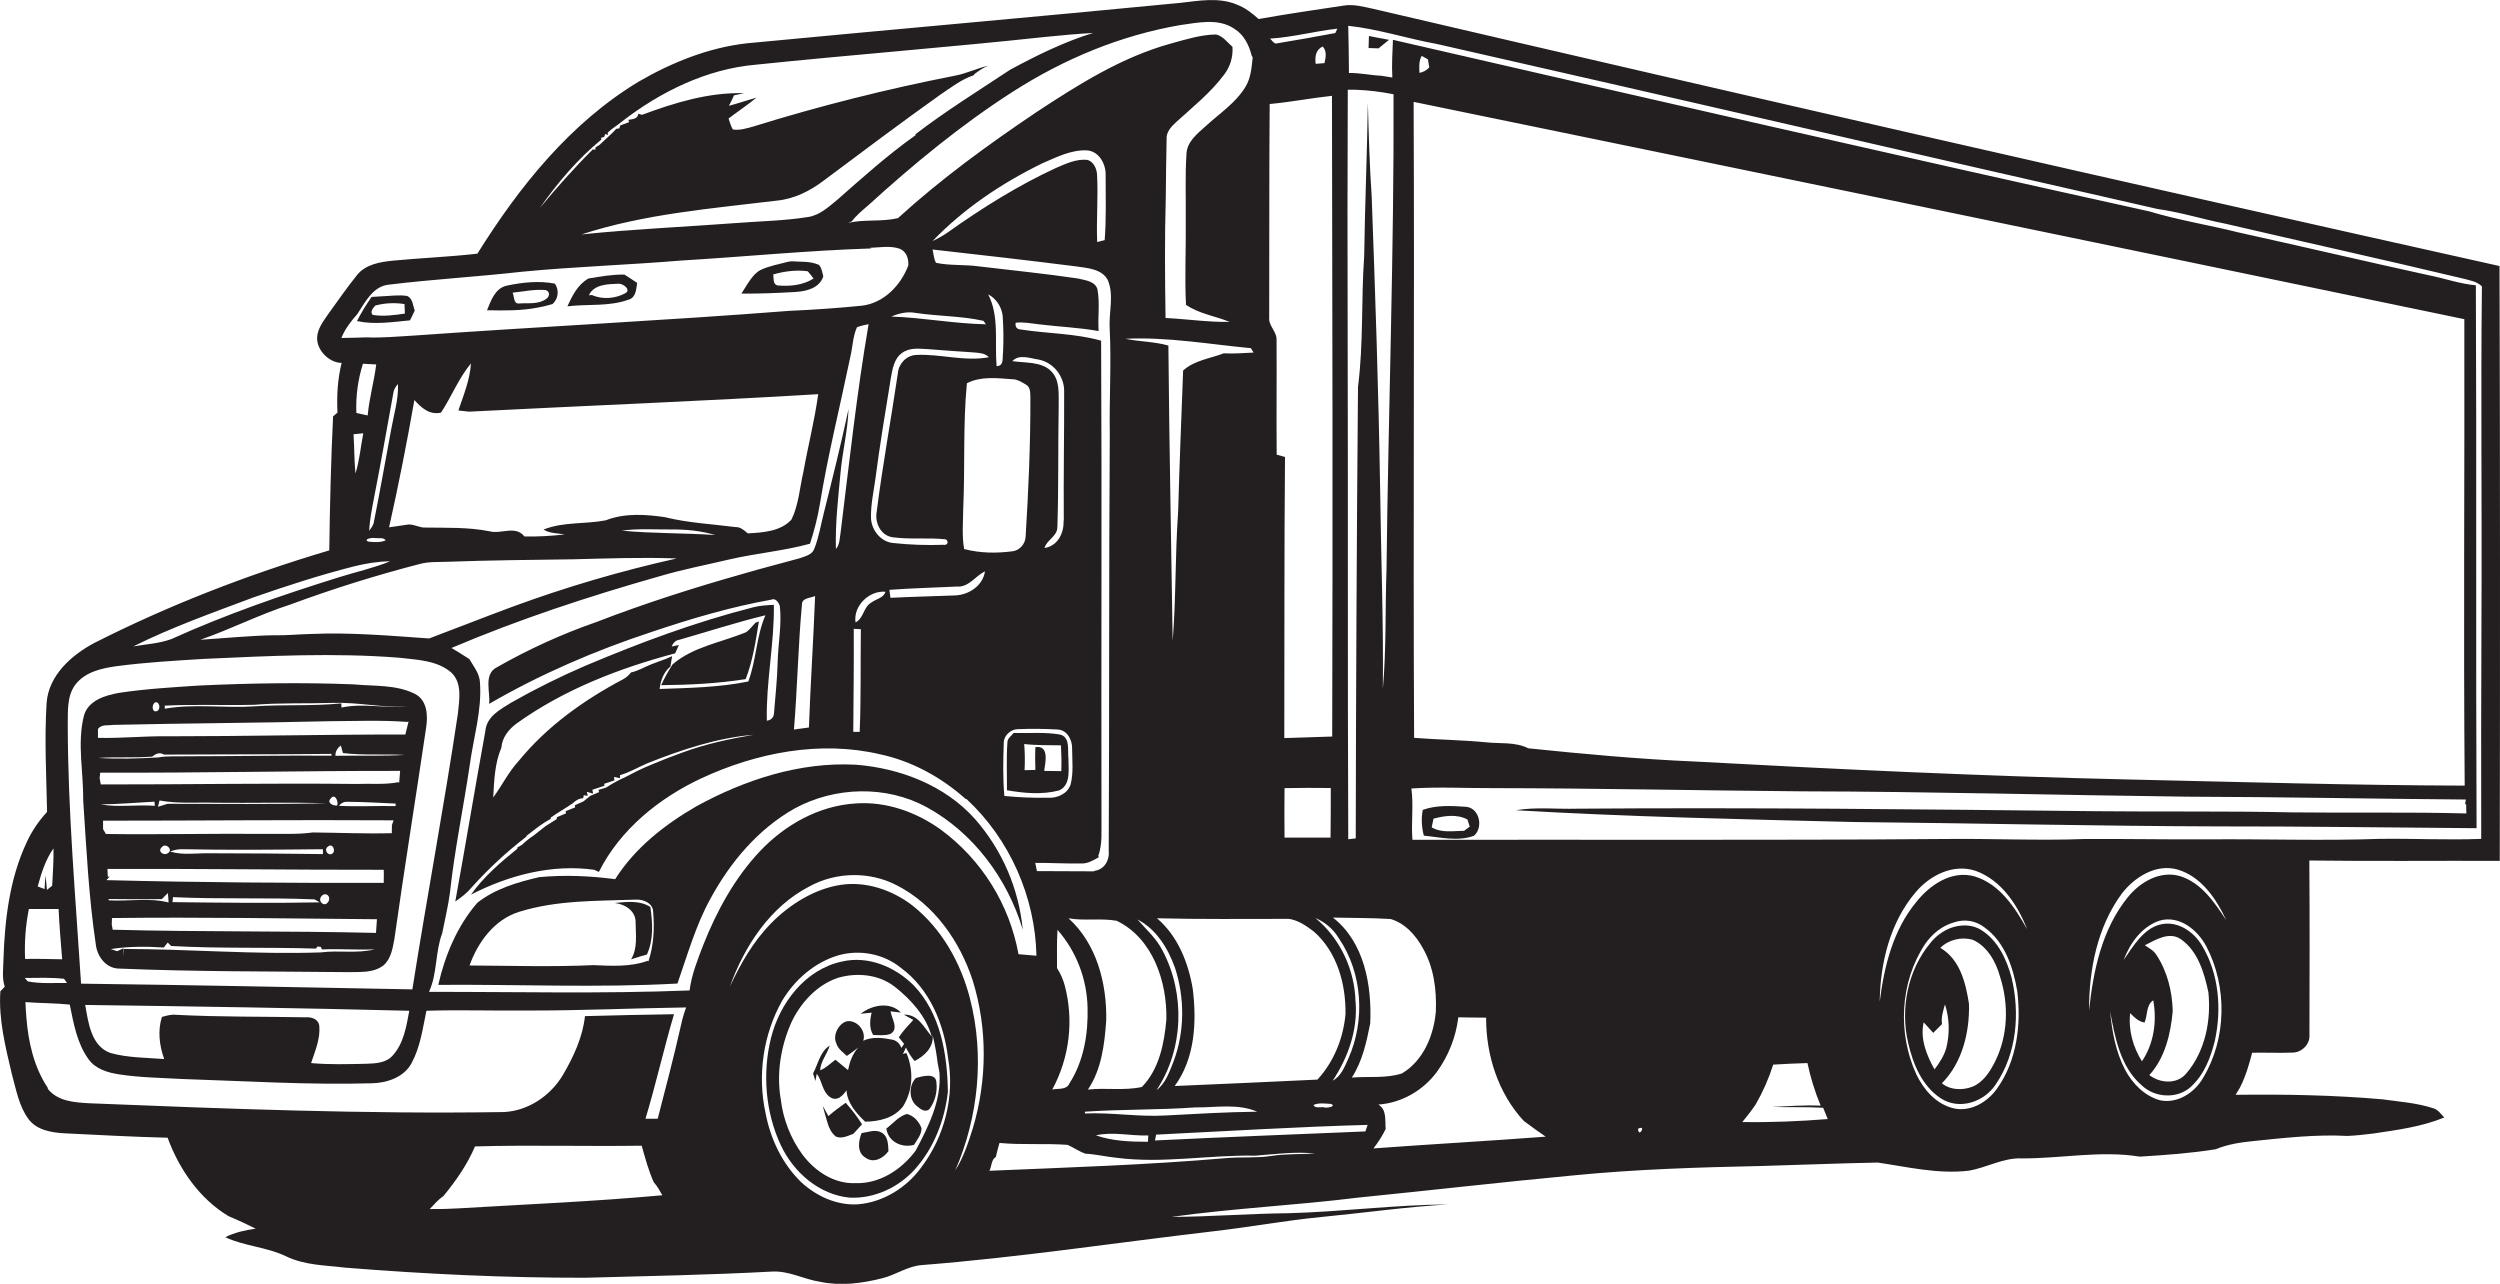 <?xml version="1.0" encoding="utf-8"?>
<!-- Generator: Adobe Illustrator 19.2.0, SVG Export Plug-In . SVG Version: 6.00 Build 0)  -->
<svg version="1.1" id="Layer_1" xmlns="http://www.w3.org/2000/svg" xmlns:xlink="http://www.w3.org/1999/xlink" x="0px" y="0px"
	 viewBox="0 0 2103.1 1080" style="enable-background:new 0 0 2103.1 1080;" xml:space="preserve">
<style type="text/css">
	.st0{fill:#231F20;}
</style>
<title>biseeise_Commercial_truck_flat_black_logo_White_background_665bc0b0-a720-4f6f-b648-2ab5ac4c91b2</title>
<path class="st0" d="M692.6,232.5c-0.9-3.3-1.3-7-3.6-9.6c-7.2-3.4-15.4-2.5-23.1-3.1l-2.9,0.4c-7.6,2-15.5,3.4-22.7,6.7
	s-11.8,12.9-16.6,20.1c15.2,0.1,30.5-0.5,45.7-1.4C678.6,245,689.3,242.4,692.6,232.5z M653.9,240.1c-4.1-1.3-2.7-6.1-3.5-9.2
	c9.4-2.7,19.3-4,29.1-2.7c1.7,1.9,3.3,4,4.9,6.1C675.3,240.1,664.3,241,653.9,240.1L653.9,240.1z"/>
<path class="st0" d="M708.2,808.9c-30.8,6.6-52.3,34.9-59.6,64.3s-4.8,62.4,8.3,90.3c10.7,22.7,32.2,41.6,57.9,44
	c20.7,1,41.2-8.6,54.9-23.9c16-17.9,25.1-41.5,27.7-65.2c-0.5-31.5-6.1-65.9-28.8-89.5C753.1,813.4,730.3,803.7,708.2,808.9z
	 M768.3,858c-4.3,4.7-8.7,9.3-12.2,14.6l4.5,5.6l-2.4,3.4c-1.1-3.8-4.2-6.5-8.1-7.1c-7.9-1.5-16.4-2.5-23.9,1
	c2.4-7.5-3.8-15.8-11.4-16.5s-15.1,11-11.2,18.8c1.3,4.6,5.5,7.3,8.8,10.5c3.3-2.2,6.5-4.6,9.6-7.1c-4.8,5.3-7.2,12.1-8.6,19
	l-10.6-8.7c-4.2,3-8,7.1-12.9,8.9c0.4-7.5,6-13.7,8.1-20.8c-8.2,5.1-9.7,15.4-14,23.4l1.9,6.4l1.2-6.1c4.5,5.5,4.4,14.5,10.7,19.3
	s11.5-1.2,14.3-5.4c0.7,10.9,8.2,19.2,15.7,26.4c11.7-0.1,24.5-3.1,31.9-12.9c8.4-13.5,9-30.4,2.8-44.9l-2.9,0.9l2.5-5.5
	c2,4.1,4.4,7.9,7.3,11.4c8.3-4.3,16-11.3,15.2-21.6c1.9,7.7,3.3,15.5,4.2,23.3l1.5,7.8c1.8,23.7-9.2,45.4-19.9,65.7
	c-11.8,16-30.3,28.2-50.7,27.5c-18,0.8-34.3-10.1-44.7-24.1c-10-13.7-16.2-29.7-18.2-46.5c-3.7-21.7,0-44.3,8.8-64.3
	c7.8-16.7,21.3-31.6,39-37.7c16-4.8,34.7-3.1,48.1,7.4s26.3,24.6,31.1,41.9c-6.5-7.7-11.6-19-23.4-18.4L768.3,858z"/>
<path class="st0" d="M724,852.8l9.3-0.9c-1.6,6.1-2.2,13,1.2,18.7c4.8,0.2,9.9,0.8,14.5-0.8c7.5-4.2,1-13,0.2-19l8.7,1
	C748.6,842.3,733.6,845.4,724,852.8z"/>
<path class="st0" d="M728.1,973.9c6.8,5,15,0.5,19.3-5.5c-0.2-5.5-0.3-12.5-5.7-15.6s-11.4-0.3-16.9,0.4
	C722.1,960.1,720.7,969.4,728.1,973.9z"/>
<path class="st0" d="M703.1,956.1c5,2.2,10.1-0.6,14.8-2.3l7.3-8c-4.1-6.4-8.7-12.5-13.8-18.1c-5,3.5-9.9,7.2-14.5,11.2
	c-1.6-2.9-3.2-5.8-4.8-8.6c1.2,4.6,2.6,9.2,3.9,13.8S699.3,953,703.1,956.1z"/>
<path class="st0" d="M1477.2,928.9L1477.2,928.9l-0.5,0.8L1477.2,928.9z"/>
<path class="st0" d="M1666.9,782.5c-7.6-5-17.5-4.9-25.8-1.9c-6.8,2.6-12.7,7-17.2,12.7c-19.1,22.9-25.4,55.1-18.7,83.9
	c4,17.7,11.6,36.3,27.4,46.7s36.8,3,46.4-11.8c17.6-25.9,20.4-59.8,13.2-89.7C1688.1,807.1,1680.7,791.2,1666.9,782.5z
	 M1627.4,899.6c-6.7-11.8-12.3-26-9.1-39.6l8,8.9c2.5-2.5,4.9-5,7.4-7.4c-0.9-5.7,1-11.2,2.5-16.6c3.8,11.9,4.1,24.6,1.1,36.7
	C1635.4,888.3,1631.5,894.2,1627.4,899.6z M1678.5,892.8c-3.9,7.6-8.6,15.4-16.2,19.9s-20.8,5.3-28.7-1.4
	c17.1-17.2,23.4-43,22.8-66.7c-2.7-17.6-7.5-37.5-24.1-47.2c6.9-7,17.9-9.5,27.3-6.8c12.2,5.5,19.5,18.5,22.9,31
	c7.5,23.2,6.8,49.4-4.1,71.3L1678.5,892.8z"/>
<path class="st0" d="M1233.2,678.7c-12.1-0.8-24.7-1.6-36.3,2.6c-1.4,7.2-1,14.6,0.9,21.7c13.8,1.3,28.6,5.1,42.1,0.1
	C1248.1,696.3,1244.7,679.6,1233.2,678.7z M1231.7,698.9c-9.1,0.1-19,2-27.3-2.9c0.4-1.8,1.1-5.5,1.5-7.3c9.3-2.5,19.8-4,28.6,0.7
	l1.9,6L1231.7,698.9z"/>
<path class="st0" d="M2102.7,223.8c-316.2-70.5-632.1-142.7-947.6-216.4c-8.1-1.7-16.4-4.1-24.7-2.7c-23.9,3.5-47.8,7.1-71.6,11.3
	c-5.5-4.9-11.3-9.5-18.2-12.1c-15.1-6.4-31.9-3.3-47.6-1.5c-121.4,11.8-243,22.4-364.5,34c-32.3,3.6-63.1,16-91.1,32.2
	c-57.6,34.7-100.6,88.4-135.8,144.8c-23.7,2.7-47.6,3.6-71.4,5.9c-10.6,1.1-22.5,3.1-29.7,11.9c-8.4,10.4-16,21.4-23.8,32.2
	c-4.7,6.9-10.8,14.2-9.8,23.2s10.2,18.5,20.5,18.7c-3.4,13.6-4.2,27.8-3.5,41.8l-3.7,3.2c-1.8,37.5-2.7,75.1-3.2,112.7
	c-68,20.2-134.6,45.9-197.9,78c-19.2,10.3-38.3,27.3-39.9,50.5c-1.9,30.5-0.2,61,0.4,91.5c-7.1,7.7-13,16.4-17.3,25.9
	C8,739.5,4,773.8,2.9,807.2c-0.1,7.6-1.4,15.5,1.1,22.9l-3.7,3.8c-1.6,23.6,4.3,46.9,9.7,69.8c3.6,12.9,5.9,26.9,14.1,37.9
	c7.1,9.3,19.5,11.2,30.4,11.8c28.8,1.4,57.6,3,86.5,3.7c9.7,26.5,26.9,51.4,51.3,66c7.7,3.2,15.3,6.8,22.8,10.5
	c-8.8,1.3-17.6,3.1-25.6,7.2c16.3,7.6,34.8,8.2,51,16s33.1,7.5,49.9,9.6c67.2,5.4,134.6,8.6,202,8.5c52.4-1.4,104.8-2.4,157.1-5.2
	c14.1-0.8,26.7,6.5,40.4,8.6c17.4,3.7,35.6,1.3,52.7-3.1c11.3-2.9,21.2-10.2,33.2-11c81.7-6.4,162.8-18.8,244.2-28.3
	c30.5-3.5,60.8-9.1,91.4-12.1c35.6-3.4,71-8.5,106.8-10.6c-44.8,0.3-89.4,6.2-134.2,7.4c-32.9,0.3-65.6,3-98.5,3.1
	c52.1-7.3,104.6-9.7,156.8-16.2c60.8-6.1,121.5-13.1,182.3-18.8c52-5.1,104.3-6.7,156.5-7.8c32.9-0.9,65.7-2.3,98.6-2.9
	c25.1,3.7,50.4,9.8,76,6.9c15.4-2.4,29.5-11.2,45.5-10.4c33,0.1,66-6.8,98.9-1.5c21.3-1.3,42.7-2.8,63.8-6.2
	c10.1-4.2,21-5.8,31.8-6.9c26.3-2.7,52.6-5.7,79-4.3c7.2-0.3,14.4-1.1,21.6-2c20.3-3,40.8-5.7,59.9-13.5c-2.8-2.9-5.2-6.7-9.3-7.8
	c-13.8-4.5-28.4-5.5-42.7-7.5c-41.1-3.6-82.3-4.3-123.5-3.8l3.7-6.2c4.7-9.2,7.6-19.2,10.2-29.2c11.3-0.2,22.6,0.3,33.9-0.1
	c7.8,0,15-7.1,14.3-15c0.1-48.9,0.3-97.7-0.1-146.6c53.4,0.7,106.8,0.1,160.2,0.3C2103.2,557.5,2103.2,390.7,2102.7,223.8z
	 M1133.7,75.5h6.7c10.7,0.4,21.4,1.7,31.9,3.8c0.5,133.1-4.4,266.2-5.9,399.2c-1.2,33.7-0.1,67.4-3.1,101
	c0.6-56.4-1.6-112.9-2.3-169.3c-1.3-81.8-4.1-163.5-7.1-245.2c-1.8-26.2-2.5-52.4-3.2-78.6c-0.6,43-2.5,85.9-3.1,129
	c-2.6,36.7-0.5,73.5-5.2,110c-1.1,126.6-1.7,253.2-1.9,379.9l-6.3,0.7c-0.6-141.6-0.1-283.1-0.5-424.6
	c-0.2-68.6-0.2-137.2,0.1-205.9H1133.7z M1169.4,773c12.4,3.4,21.6,13.7,27.6,24.7c9.2,16.1,11.6,34.9,10.9,53.1
	c-1.7,20.2-10.5,41.5-28.5,52.2c-13.5,4.4-28.2,2.3-42.2,3.5c8.9-13.7,12.4-29.9,15.5-45.7c1.4-31.7-4.9-68.3-31.4-88.9
	c16.2,0.4,32.2,0.2,48.2,1.2L1169.4,773z M1140.3,842.9c-0.5-26.9-12.9-53.5-33.7-70.6c8.3,3.5,15.2,9.5,19.8,17.2
	c19.9,29.3,22.2,68.9,7.9,101c-3.2,6.9-6,14.8-13.2,18.6c13-19.5,21.1-42.6,19.3-66.2H1140.3z M1080.6,704.5
	c-0.1-13.9-0.2-27.7,0-41.5c13-0.2,25.9-0.3,38.9-0.1c0.1,13.9-0.1,27.8-0.2,41.7h-38.8L1080.6,704.5z M1125.1,24l-1.8,3.8
	c-16.2,3.1-32.4,5.9-48.6,8.6c-3,1.1-4.4-2.4-6.3-3.9c19.2-1.2,37.7-6.3,56.8-8.4L1125.1,24z M1114.2,53.1l-7.4,0.6
	c-0.7-5.9-0.1-11.7,5.9-14.6c3.8,4.1,2.5,9.3,1.5,14.1V53.1z M1067.7,266.1c0.2-59.5-0.1-119,0.4-178.6c17.5-1.6,34.9-5,52.4-6.9
	c0.4,179.7,0.7,359.3,0.2,539l-40.3,1.3c0.2-78.8-0.1-157.7,0.6-236.5l-7-1.9c-0.3-32.1,0.1-64.2-0.1-96.3c0.5-7.4-7.5-12.4-6.1-20
	L1067.7,266.1z M1083.7,772.9c8.1,1,15.2,5.9,21.6,10.8c19.5,17.1,26.9,44,26.6,69.2c-1.8,20.4-9.7,40.2-23.6,55.3
	c-40,1.8-80.1,3.8-120.1,5.4c17.1-23.2,18.6-54,15.2-81.6c-3.7-22.2-12.6-44.6-30.1-59.5c36.9,0.9,73.7,0.5,110.5,0.5L1083.7,772.9z
	 M1114.3,931.6c-2.7-0.7-8.3,1.2-9.3-2.1c4.6-2,10-1.1,14.9-0.8c4.5,2.3-4.1,3.4-5.5,3L1114.3,931.6z M912.7,936.6c0-0.4,0-1,0-1.4
	c31-2.1,62-1.4,92.9-3.6c17.3,0.2,35.5-3.5,52,3.6c-25.8,0.3-51.6,1.8-77.4,3.2c-22.5,1.3-44.9-2.7-67.4-1.7L912.7,936.6z
	 M966,955.2c-0.1,1.3-0.3,3.9-0.3,5.3c-14.7,0-29.8-0.5-43.8-5.4C936.3,951.8,951.2,955.7,966,955.2z M718.2,529l6,0.3
	c-0.4,28.8,0.2,57.7-1,86.4h-5.4C718,586.9,718.4,557.9,718.2,529z M719.7,523.6c-2-14,11.5-27,25.2-25.8c-1.7,5.4-7.9,6-11.9,9.1
	C726.3,510.6,726.6,520.2,719.7,523.6z M732.7,435.5c-0.2-11,2.2-21.7,3.7-32.5c3.7-28.4,8.4-56.7,13-84.9
	c1.4-7.5,2.6-16.2,9.3-21.1s14.5-3.6,21.8-3.3c12.5,1.1,25.1,1.8,37.7,2.7c4.7,0.5,10.1,0.3,13.7,4.1c-20.4,3.9-40.9-3-61.4-1.9
	c-8.2,0.5-14.6,7.5-15.2,15.5c-5.7,38.8-12.9,77.5-17.8,116.5c-1.7,9,3.3,19.7,13,21.3c14.9,2.1,30.1,0.2,45.1,1.8
	c2.8,1.7,1.6,5.3-1.9,4.6c-14.1,0.5-28.3,0-42.3-1.5c-10.6-0.9-18.4-11.1-18.7-21.2V435.5z M929.3,202l-6.3,1.6
	c-0.8-18.8,0.9-37.6-0.1-56.4c-0.2-5.2-2.8-11-8-12.7c-9.4-1-18.2,3.2-26.6,6.8C856.5,156,826.6,174.7,798,195
	c-4.2,3-8.8,5.6-13.5,7.8c26.2-27.3,58.3-48.8,92.3-65.4c11.9-5.1,24.2-11.5,37.5-10.9c10.2,0.6,16.1,11.5,15.8,20.8
	C930.1,165.5,930.7,183.8,929.3,202z M749.8,266.3c6.4-2.7,13.3-4.4,20.3-3.1c18.9,2.9,38.5,2.5,57.2,6.7l2.1,2.9
	C802.7,272.3,776.4,267.2,749.8,266.3z M831.1,247.5c7,3.7,11.6,10.6,12.4,18.4c0.7,10.3,0.8,20.5,0.3,30.8
	c-0.7,4.3,1.1,11.2-5.4,11.3c-1.8-20.3,2.5-41.8-7.2-60.6L831.1,247.5z M805.8,493.5c9.6,0.1,14.9-9,22.8-12.9
	c-1.7,12.1-13.6,19.9-25.2,20.3c-18.1,0.7-36.2,1.1-54.3,2l-0.9-6.7c19.3-1.4,38.5-1.9,57.7-2.8L805.8,493.5z M811.1,462
	c-2-11.2-0.9-22.7-0.8-34c1.6-35.2-0.3-70.5,3.1-105.6c11.6-6,25.2-4.3,37.7-3.4c4.6-0.1,8.4,2.4,12.2,4.7s3.3,7.1,3.5,11.1
	c0.1,38.9-1.6,77.7-4,116.5c-0.2,6.2-5,11.9-11.3,12.5c-13.3,1.7-27.1,1.6-40.3-1.9L811.1,462z M894.7,438c0.5,10.4-4.9,21.3-16,23
	c1.8-6.9,10.6-9.6,10.8-17.4c1.1-33.8,0.5-67.7,1.1-101.5c-0.2-10.2,1.5-22.4-6.7-30.2s-21.4-6.5-32.3-8.1
	c5.7-6.2,15.1-2.3,22.2-1.3c12.6,2.5,21.8,14.4,21.4,27.2c0.1,36-0.6,72.1-0.3,108.2L894.7,438z M844.4,625.1
	c-0.2-6.1,5.7-11.6,11.7-11.7c11.2-0.4,22.4-0.4,33.6,0.3c8.1,0.3,12.6,9.1,12.2,16.4c0.1,9.8,1.2,20-1.2,29.6
	c-2.4,8-11.3,11.9-19.1,11.4c-12.3,0.2-24.5-0.3-36.7-1.5C843.6,654.8,843.9,639.9,844.4,625.1z M909.6,726.4
	c5.5,0.2,10.2-2.7,14.8-5.3l-0.5-1c3.7-10.2,2.5-21.2,2.7-31.9c-0.3-133.9,0.4-267.7-0.3-401.6c-21.9-6.2-45-5.9-67.5-9.4
	c-3.4-0.2-4.9-2.1-4.4-5.7c6.5-0.8,12.9,0.6,19.4,1.3c16.8,2.1,33.7,2.7,50.4,5.7c-0.8-11.7,1.2-23.6-1-35.2
	c-2.1-6.9-10.4-7.5-16.3-9c-27.7-4.1-55.6-6.9-83.4-10.2c-12-1.7-24.2-0.5-36.1-3c-1.9-3.4-2-7.5-2.9-11.2
	c40.5,4.5,81.1,9.2,121.6,14.3c9.2,1.4,21.1,2.1,25.9,11.6c5.3,12.8,0.7,27,1.5,40.3c1.5,29.5-0.4,59,0.1,88.5
	c-0.8,117.2-0.3,234.3-0.9,351.5c0.8,7.7-3.9,15.6-12.1,16.5l-0.3,0.4l-48-0.2l-1.4-6.9C883.8,725.8,896.7,726.6,909.6,726.4
	L909.6,726.4z M981.2,857.4c-1.7,20.2-6,42-20.6,57c-14.8,3.3-30.4,0.5-45.4,2.2c11.5-17,14-38.2,15.4-58.2
	c0.6-31.1-8-64.4-31.7-85.9c13.4,2.4,27.2-0.3,40.5,2.1C969.8,789.3,981.8,825.7,981.2,857.4L981.2,857.4z M956.9,773.5
	c15.9,8.1,25.8,24.5,31.6,40.8c8.2,25.3,8.2,53.4-1.2,78.5c-3.5,8.7-6.6,18.4-14.4,24.3c22.9-34.4,24.3-81.1,5.1-117.4
	C972.9,789.5,964.2,781.9,956.9,773.5L956.9,773.5z M895.7,829c-1.4-5.2-3.6-10.1-6.5-14.6c0.1-10.7-0.3-21.5,0.4-32.2
	c15.9,18.2,24.8,41.4,25.3,65.5c0.6,22-3.2,45-15.3,63.8c-2.5,5.7-9.6,3.9-14.4,5.1C899.7,889.8,903.5,858.4,895.7,829L895.7,829z
	 M1029.3,297.3c-11.5,4.4-24.6,5.8-34,14.4c-1.5,39.6-3.1,79.1-4.2,118.7c-2.6,36.3-1.7,72.7-4.6,108.9
	c-1.2-82.8-2.9-165.7-3.6-248.6c-11.8-3.4-24.2-3.2-36.2-5.7c35.3-1.7,70.5,4.6,105.6,7.9l2.3,3.7c-8.5,0.4-17,1.1-25.4,0.6
	L1029.3,297.3z M1038.3,24.2c8,4.8,12.4,13.6,14.6,22.4l0.9,1.7c-0.9,8.4-1.5,17.4-6.1,24.8c-8.2,13.6-21.9,22.4-33.4,33
	c-7,6.3-15.8,13.1-16.2,23.4c-1.2,18.6-0.4,37.2-0.6,55.8c0.3,23.7-1,47.5,0.2,71.1c10.9,7.6,24.6,9.4,36.7,14.4
	c-18,0.3-35.9-2.4-53.9-3.3c-0.5-33.8-0.8-67.7,0.2-101.4c0.2-16.4,0.3-32.7,0.7-49.1c-0.4-5.7,3.6-10.2,7.5-13.8
	c14.1-12.9,29.3-24.9,40.8-40.3c5.2-6.7,7.7-15.1,7.1-23.5c-4.3-3.7-8-9.1-13.8-10.4c-13,0.2-25.5,4.2-37.9,7.6
	C943.7,48,907,71.2,871.5,94.6c-40.4,27.2-80,56-116.1,88.9c-13.7,3.3-28.2,0.8-42,4l3.2-1.3c3.8-5.1,8.7-9.1,13.5-13.2
	c38.2-34.8,78.2-67.8,121.7-95.7s90.8-47.5,141.1-56.2c14.9-2,31.9-6,45.3,3L1038.3,24.2z M506,117.3l-0.5-1.3l2.7-0.8l1-2.5
	l2.3,0.8l-0.3-1.9c3.6-3.6,8.1-6,11.9-9.3C555.7,77.1,594.5,58,636,54.4c81-8.4,162.2-14.6,243-23.3c13.5-1.4,27.1-2.6,40.6-3.4
	c-24.4,7.5-47.5,18.9-69.9,31C823,76.4,795.6,93.4,770,113l0.4,0.6C747.2,130,726,149,704.8,167.7c-7.6,6.2-15.2,13.5-25.3,14.9
	c-19.3,3.1-38.9,3.4-58.3,4.9c-44,3.3-88.1,5.2-132,9.7c53.1-17.3,109-21.7,164.1-28.4c14.9-1.4,28.5-8.3,40.2-17.3
	c32.4-24.2,64.7-48.5,97.6-71.9c9-6,17.6-12.8,28-16.3l0.8-1.1c3.7-2.7,7.4-5.5,11.7-7c-9.7,2.2-18.6,6.7-28.4,8.5
	C746,74.9,689.5,89.1,633.8,106.4c-5.6,1.6-11.5,3.4-17.3,2.5c-1.7-2.8-2.5-6.1-3.6-9.2c7.7-5.9,15.9-11.3,23.4-17.5
	c-7.8,2.1-15.4,4.8-23.1,6.8c1.5-2.9,3-5.8,4.3-8.8l8.5-1.8c-29.6-0.9-58.5,8-85.9,18.2l-3.1-0.9c-0.6,4.5-4.9,4.5-8.4,5.1l0.7,1.9
	l-7.6,2.9L521,108l-2.6,0.4c-4.3,4.8-9.3,8.8-13.8,13.3l-3.7,2.4v1.8l-2.2-0.2C483,141.3,468.2,158,454.1,175
	C468.9,153.9,486,133.7,506,117.3z M287.2,284.3c3-7.6,8-14,13.4-20.1c6.7-10.1,13.2-23.7,27-24.8c37.1-4.5,74.4-6.6,111.5-10.8
	c44.5-4.3,89.2-5.7,133.7-9.4c53.5-3.2,106.8-8.5,160.4-10.2l-1.5-0.5c8.3-0.3,17-2,25,0.7c5.8,2.2,7.8,8.4,7.4,14.1
	c-6.3,16.8-20.9,32-39.5,33.9s-40.3,3.4-60.5,4.3c-105.3,8.2-210.7,13.3-316,20.8c-13.3,0.7-26.6,2.1-39.9,1.5
	C301.2,284.1,294.3,284.2,287.2,284.3L287.2,284.3z M523,446.4c13.6-1.9,27.3-0.9,41-1s25.5,1.1,37.7,4.7
	C575.5,448.3,549.2,448.9,523,446.4z M569.3,469.8c-47.1,10.5-93.4,24.1-138.7,40.8c-23.3,8.6-46.4,17.8-69.6,26.5
	c-32.8-2.3-65.8-5.2-98.7-3.8c-10.8,0.2-21.6,1.4-32.4,1.1c-20.5,0.4-41,2.5-61.4,3.8c25.7-8.9,50-21.4,75.9-29.7
	c35.7-13.2,72.1-24.6,108.9-34.1c7.4-2,15.1-1.5,22.7-1.8c35.4-1.3,70.9-1.6,106.3-2.1C511.1,469.8,540.2,468.7,569.3,469.8z
	 M560.3,435.2c-16.7-2.5-34.6-3.8-50.7,2.5c-17.3,3.4-35.8,1.1-52.4,7.8c5.3,3.3,11.8,3,17.8,4.1c-11.2,1.3-22.5,1.9-33.8,1.7
	c-7.7-9.7-19.7-1.6-29.6-4.4c-17.6-3.5-35.6-2.8-53.4-3.1c-5.7,0.4-10.8-3.7-16.5-2.3l-14.4,2.1c8-35.5,15-71.3,21.3-107.1
	c5.8,6.6,12.8,12.8,22.4,10.6c8.9-13.5,14.8-28.9,25.2-41.4c-0.9,13.8-6.2,26.7-10.6,39.6l8.9,1c97.9-5,195.9-8.8,293.8-14.7
	c-3,22.1-8.6,43.7-12.5,65.6c-3.1,13.3-3.9,27.5-10,39.9c-9.1,10-24.1,10.9-36.7,11.6c-3.1-2.5-6.1-5.5-10.4-5.3
	c-19.5-2.5-39.3-3.5-58.4-8.1V435.2z M299.8,347.4c-0.6-14,1.3-28,5.5-41.4l11.2,0.6c-1.8,14.4-5.9,28.4-7.2,42.9L299.8,347.4z
	 M305.6,364.5c-2.2,11.3-3.1,22.8-6.6,33.8c-1-11-0.9-22-1.6-33L305.6,364.5z M315.1,452.6c2.7,0.5,7.9-0.8,9.3,2
	c-4.5,1.9-9.8,1.6-14.6,1C305.1,453.5,313.5,452.1,315.1,452.6L315.1,452.6z M314.7,438.2c-0.3,3.3-2.2,5.8-4.2,8.3
	c0.6-9.6,2.5-19.1,4.3-28.5c5.7-28.7,10.6-57.5,15.9-86.3c0.3-3.3,1.7-6.3,4.1-8.6c0.5,12.6-3.3,24.8-5.5,37
	C324.4,386.2,319.9,412.3,314.7,438.2L314.7,438.2z M213.1,502.6c27.8-9.7,55.9-18.8,84.5-26.1c10-2.5,20.3-4.2,30.6-4.3
	c-13.9,5.7-28.7,8.9-43,13.4c-47.8,14.9-95.3,31.3-141,52c-10.3,3.8-21.4,4.3-32.1,6.2C144.7,527.5,179.1,515.4,213.1,502.6z
	 M63.6,575.7c8.2-10.5,22.1-13.6,34.6-15.3c24.2-3.2,48.7-4.6,73.1-6.1c54.7-2.5,109.7-5.3,164.5-1c15.1,1.8,32,2.1,44,12.6
	c9.3,9,6.5,23,5.4,34.5c-11.6,77.5-26.1,154.5-38.3,231.9c-92.9-1.7-185.8-3.7-278.7-4.8C63.6,755,57.1,682.6,57,610
	C57.2,598.4,56.1,585.4,63.6,575.7z M268.6,863c-0.6-5.6-6.4-7.6-11.4-7.2c-36.3-0.7-72.7-0.2-109-2.1c-4.1-0.5-8.1,0.7-12,1.8
	c-3.7,11.6-2.1,24.1,1.9,35.4c-15.1-1.2-30.6-1-45.2-5.1c-16.3-5.8-18.6-25.6-21.2-40.4c90.9,1.2,181.7,2.6,272.6,4.9
	c-2.4,13.1-4.7,27.6-14.1,37.8c-5.6,6.3-14.6,6.5-22.4,6.8c-15.3,0.3-30.8,0.8-46.1-0.6C265.1,884.1,269.6,873.7,268.6,863z
	 M45,713.7c0.2,10.5-0.6,20.9-1.1,31.4l-4.4,3.5c-0.4-4.1-0.7-8.1-1.2-12.2c-0.4,3.8-0.6,7.6-0.8,11.5l-5.8-2.2
	C34.8,734.6,38.2,723.3,45,713.7z M24.4,764.7h24.9c0.6,14.1,1.9,28.2,3,42.3c-10.4-0.2-20.8-0.5-31.2-0.3
	c-0.6-14.1,0.4-28.2,3.2-42H24.4z M53.8,823.3l2.6,3.6c-11-0.1-22.2,0.8-33-1.3l-2.6-2.9c10.9-0.1,22-0.5,32.9,0.7L53.8,823.3z
	 M386,1016.5c-8.1,0.5-16.3,0.7-24.5,0.6c3.7-3.9,7.2-8,11.6-11c10.5-12.8,20-26.4,26.5-41.7c46.7-1.3,93.5,0.1,140.2-0.6
	c3,10.4,5.7,20.9,10.2,30.8c3,3.2,5,7.2,7.2,10.9C500.2,1010.7,443.1,1013.1,386,1016.5z M572.7,863.2c-5.9,26.1-12.7,52-19.4,77.9
	H543c8.8-29.1,15.4-58.8,24-87.9c-25,0.3-49.9,1-74.9,1.6c-1.9,17.8-9.8,34.6-18.8,49.9c-10.4,17.2-29,29.8-49.3,30.8
	c-116.4,1.8-232.8-2.7-349.1-7.4c-12.3-0.7-26.2-1.6-34.6-12l-0.2-1.1c-11.6-17.4-16.3-38.5-17.9-59c-0.4-4.4-0.6-8.7-0.8-13
	c12.4,1,24.9,0.8,37.3,2.1c3.2,15.9,6.1,32.6,15.8,46c5.9,8.2,16.2,11.3,25.7,12.7c17.5,2.7,35.3,2.9,53,3.9
	c53.1,1.7,106.2,5.1,159.4,3.6c12.8-0.2,27.2-5,33.6-16.9c7.4-13.6,9.4-29.2,12.5-44.1c28.5-0.9,57.1,0.1,85.6-0.2
	c44.3,0.1,88.6-2,132.9-2.6C575.3,852.6,573.8,857.9,572.7,863.2z M580.1,833.2c-73,2.9-146.1,1.1-219.2,1.2
	c7.1-15.5,5.1-33.4,11.1-49.3c2.2-11.4,5-22.6,6.5-34.1c3.9-36,11.4-71.7,16.7-107.6c3.1-22.9,10.2-45.4,8.6-68.7
	c-0.1-7.8-5.3-13.9-9-20.3c-4.9-3.2-10-6.3-15-9.3c56.9-24.2,115.8-43.5,175.3-60.4c19.3-5.7,39.1-9.5,58.6-14.1
	c22.4-5.2,45.5-7.1,67.7-13.2c3.5-10.7,6.3-21.6,8.2-32.7c6.8-41.8,17.1-82.9,25.7-124.4c2-8.3,2.1-17.2,5.6-25
	c3.2-1.2,6.5-2,9.8-2.6c-10,58.3-16.3,117-23.6,175.7c-0.8,4.6-0.6,9.7-3.9,13.4c-0.6-21.5,1.9-42.9,3.9-64.2
	c1.6-17.9,6.1-35.4,6.7-53.4c-6.2,29.1-13.4,57.9-20.6,86.7c-2.7,10.5-4.3,21.2-8.4,31.3c-2.1,4.7-7.7,5.8-12,7.4
	c-15.7,4.4-31.4,8.3-47,12.9c-41.8,11.8-83.3,25-123.9,40.7c-29.1,10.1-57.2,22.9-84,38.2c-11.3,5.8-5.3,20.7-6.4,30.7
	c43.1-25,89.1-44.8,136.4-60.4c33-11.1,66.5-21.1,100.8-27.2c3.7-1.7,6.1,2.1,7.3,5c1.8,15.8-1.4,31.6-1.8,47.4s-2,28.9-3.1,43.3
	c-0.3,3.4-2.3,5.5-6,6.1c-0.8-32.6,6.4-64.9,5.9-97.5c-5.9,0.3-11.8,0.6-17.4,2.1c-48.4,12.3-95.4,29.8-141.3,49.2
	c-21.3,9.2-42.1,19.5-62.3,31c-9.2,5.7-20.7,11.7-21.7,23.9c-8.7,47.7-16.6,95.7-25.3,143.4c5-3.5,9.8-7.1,13.7-11.8
	c14-15.6,29.4-29.9,46-42.7l0.3-0.8c6.5-5,12.9-10.4,20.3-14.2v-1.1c6-4.3,12.5-7.9,18.6-12.1c2.4-2.3,5.2-4.1,8.7-4.2l0.5-2.5
	l3.4,0.4l-0.9-3.3l5.4,1.5l-0.7-3.2l10.1-3.4v-1.7l8.5-2.8l-0.4-2.9l5.1,1v-2.5c8.1-2.4,15.3-6.7,23-10c28.7-11.4,58.5-21.4,89.4-24
	c-20.3,3.5-40.6,7.8-60,15l-13.1,4.9c-8.1,3.3-16.4,6.5-24.3,10.3l-10.1,5.2c-5.8,2.6-11.4,5.6-16.7,9.1l-6.4,1.9l0.7,1.8l-7.5,3.2
	l-5.7,4.6l-7.3,3.3l0.2,1.8l-8,3.2l0.4,1.8l-7.8,3.3v1.5c-3.2,2-6.4,4.1-9.6,6.1l-9.9,7.8c-3.5,2.3-6.8,4.9-9.8,7.8l-3.9,2.3v1
	c-14.3,11.5-28.3,23.6-39,38.6c31.7-16.3,67.9-25.9,103.6-20.9l4,1.8c17.9-35.7,50.6-62.1,86.3-78.8c46.3-21.5,99.7-32,150.1-20.2
	c26.8,5.7,51.6,19.3,72,37.5l0.9,0.2c36.3,33.7,57.8,82.4,58.8,131.8l-15.1-1.3c-7.6-41.9-30.9-79.3-65.1-104.6
	c-20.7-15-46.3-24.1-72-22.2c-31,1.9-59.6,18.1-80.6,40.4s-36.2,50.1-47.5,78.7C586.8,807.5,581.8,819.9,580.1,833.2L580.1,833.2z
	 M685.7,501.4c-1.4,36.9-3.9,73.7-5.2,110.6l-12.6,1.7c2.9-34.9,3.5-70,6.7-104.9C674.4,502.9,681.7,503.2,685.7,501.4z
	 M560.2,554.3c-4.3,1.5-8.5,3.1-12.7,4.7s-10.8,5.5-16.7,6.7c-1.7,2.3-3.9,4.2-6.4,5.6c-33.1,17.5-64.3,39.7-88.1,68.9
	c-8.5,9.2-14,20.6-21.4,30.7c0.8-14.1,1.3-29,6.9-42c0.6-8.6,6.4-15.7,13.1-20.5C474.6,580,521,562.1,568,549.6l3.1-7l-6.1,1.3
	c1.2-2.9,3.3-5.3,6.5-5.7c24.1-6.9,48-14.7,72.4-20.6c-7.7,17.6-7.6,37.6-14.4,55.7c-24.5,5-49.7,5.4-74.6,6.3
	c0.8-7.2,3.4-14.2,9.1-18.9l1.4-8.7L560.2,554.3z M775.2,981.8c-12.3,17.1-32,29.5-53.2,31.3c-17.8,1.2-35-6.7-47.9-18.5
	c-16-15.5-26-36.5-30.1-58.3c-6.9-31.8-2-66.1,14-94.5c10.6-17.7,27.5-32.4,47.5-38.2c17.9-5,37.9-1.2,52.4,10.6
	c24.2,17.7,36.3,47.2,39.7,76.2C803.2,922.3,794.6,956.1,775.2,981.8z M818.5,948.8c-3.9,12.3-7.9,24.9-14.9,35.8
	c19.6-45.1,24.7-96.7,12.4-144.5c-7.7-30.1-23.7-58.7-48.2-78.2c-17-13.1-39.1-20.8-60.7-17.5s-42.6,16.2-58.3,32.2
	s-25.7,34.1-34.8,53.3c12.3-34.1,33.9-67.2,66.9-84.2c22.4-12.3,50.7-12.8,73.4-1c31.6,16.1,53.2,47.1,64,80.2
	C830.8,865.1,830.4,908.7,818.5,948.8z M1068.9,972.5c-12.6,1.9-25.3,0.6-38,1.8c-66.1,5.7-132.4,7.8-198.6,10.6
	c2-3.5,1.5-9.5,5.4-11.5c0.9-4,2-8,3.1-11.9c19.1,1.8,38.3,0.2,57.3,1.6c5,2.2,9.6,5.5,14.8,7.4c9,0.5,17.7,2.6,26.6,3.5
	c38.8,5,77.7-2.6,116.6-1.8c16.7-1.3,33.5-3.6,50.3-1.8C1094,971.1,1081.4,970.5,1068.9,972.5z M1148.6,951.8
	c-59,2.5-118,4.7-177,7.6l1-4.9c59.3-2.9,118.6-6.6,177.9-8.2L1148.6,951.8z M1155.4,966.1c4-5.1,7.5-10.6,10.3-16.4
	c-0.7-7.2,1.1-16.2-6.2-20.5c19.4-1.3,37.7-11.8,49.2-27.4c9.8-13.5,16.1-29.4,18.1-46c7.8,0.1,15.6,0.3,23.4,0.3
	c-0.2,31.2,10.1,63.6,31.6,86.8c6,4.6,12.3,9,18.5,13.3C1252,959.9,1203.7,962.5,1155.4,966.1L1155.4,966.1z M1378,949.6
	C1385.5,945.6,1378.4,958,1378,949.6L1378,949.6z M1465.7,943.9c4-4.8,7.8-9.7,11.3-14.9c6.1-10.6,11-21.8,14.7-33.4
	c9.6-0.6,19.2-1,28.8-1.3c2.6,12.2,6.3,24.2,11.1,35.8c-13.7-0.6-27.4,0.5-41,1.1c14.3,0.4,28.7-0.1,43.1,0.7l3.9,9.5
	c-23.9,1.9-47.9,2.9-71.8,2.5L1465.7,943.9z M1680.1,915.6c-8.1,11.7-22.9,20.3-37.3,16.6s-24.6-15.7-30.7-28.4
	c-15.9-34.6-13.8-77.8,7.4-109.7c5.9-8.5,14.3-15.4,24.4-18.2c8.7-3,18.3-1.4,25.6,4.3c17.1,12.3,24.1,33.7,27.5,53.6
	C1700.4,861.7,1696.8,892.1,1680.1,915.6z M1661.5,737.4c-19.4-5.8-38.1,7-49.6,21.6c-19.4,23.5-26.9,54-30.6,83.6
	c0.4-32.6,8.7-66.7,30.2-92c12.1-14.3,31.7-24.3,50.5-18c21.6,7.8,35.3,28.6,43.3,49.1C1695.1,763.5,1682.4,743.9,1661.5,737.4
	L1661.5,737.4z M1853.3,906.8c-7.1,12.4-21.5,21.9-36.2,18.8c-13-3.6-23.2-14-29.4-25.7c-7.9-15.1-11-32.3-12.6-49.2
	c4.1,22.3,8.7,47.1,26.9,62.6c11,10.3,29.7,11.3,41,1s16.7-24.6,20.2-38.7c5.9-26.9,3.5-56.7-11-80.5c-7.1-11.7-20.7-20.8-34.8-17.4
	s-22.8,18.1-30.9,29.9c5.3-14.2,15.5-28.4,30.5-33.2c16.5-4.6,31.8,8,39.1,21.8C1873.8,830.2,1873.2,873.7,1853.3,906.8
	L1853.3,906.8z M1814,803.2c-2.3-3.7-6.2-5.6-9.7-8c9.1-4.5,20.3-11.8,30.2-5.2c14.5,10,19.8,28.4,23.3,44.8
	c2.4,23.7-2.7,49.6-18.5,68.1c-7.7,9.5-22.2,8.5-31.2,1.5c13.3-14.5,18-34.9,19.7-54C1827.3,833.8,1823.2,817.1,1814,803.2z
	 M1811.4,841.5c3.2,17.5,0.6,36.3-9.5,51.3c-7.5-11.8-11.6-26.5-9.9-40.5c3.4,3.5,7,7.1,12.1,7.9
	C1806.7,854.1,1805.3,845.4,1811.4,841.5L1811.4,841.5z M1834.2,737.1c-16.9-5.1-33.9,4.9-44.2,17.7c-21.8,26.9-29.1,61.8-32.6,95.4
	c-0.1-34.3,6.8-70.2,27.5-98.4c10.8-14,29-25.6,47.3-20.2c19.8,6,32.3,24.6,40.6,42.5C1863,759.3,1852.1,742.8,1834.2,737.1
	L1834.2,737.1z M2087.5,519c-0.3,62.2-0.3,124.4-0.2,186.7c-28.5,1.1-57.1-0.4-85.7,0c-47.9,1.7-95.9,0-143.8,0.4
	c-34.6,0.2-69.2-0.5-103.7-0.3c-39.7,1.5-79.4-0.5-119.1,0c-148.9,1.2-297.9,0.4-446.8,0.7c-1.2-14.4,1.1-28.9-0.9-43.2h0.2
	c22.7-1.5,45.5-0.2,68.2-0.3c86.8,0.1,173.6,2,260.4,2.7c107.9,0.2,215.8,3.2,323.7,4.5c78.2,0.2,156.4,1.8,234.6,2.4l-0.7,3.9h0.9
	c0,1.9,0.1,5.8,0.2,7.8c-48.7-1.3-97.5-0.3-146.2-0.9c-55.7-1.2-111.4-0.4-167.1-1c-145-1.6-290-3.2-435-2.1
	c-17.1,0.5-34.3-1.6-51.3,1.3c94.5,5.5,189.2,7.6,283.9,9.9c102.1,1,204.1,3.4,306.1,3.7c72.7-0.1,145.5,1,218.2,1.5
	c-0.7-152.2,0.1-304.5-0.6-456.7c-13.6-1.2-26.5-5.9-39.8-8.5c-53.5-11.7-106.9-24.3-160.4-36.1c-24.8-6.2-50.1-10.2-74.6-17.6
	c-212.2-46.8-424.2-95.5-636.2-144.3c-0.4,10.5-1.1,21.1-0.5,31.7l-9.5-1.5c-9.1-0.4-18-2.5-27.2-2.3l0.2-0.3
	c0-13.1-0.4-26.2-0.6-39.4c25.3,2.7,49.6,10.8,74.6,15.3c202.2,45.9,404.1,92.9,606.2,138.8c19.4,2.7,38.3,8.7,57.6,12.5
	c66.5,15.5,133.2,30.2,199.7,46.1c5.4,1.5,11.4,2.3,15.6,6.5C2086.8,333.6,2088,426.3,2087.5,519z M2073.1,268.4
	c0.3,130.8-0.8,261.7,0.3,392.5c-94.7-0.3-189.4-3.1-284-5.2c-121.4-2.8-242.7-8.5-364-15.1c-46.7-2-93.2-6.3-139.7-11.1
	c-10.9-5.5-23.4-3.8-35.1-5c-20.3-2-40.7-2.2-61-3.8c-0.9-178.3,0.4-356.7-0.4-535c294.7,60.6,589.4,121.5,883.9,182.8V268.4z
	 M1196,47l5.2,2.9c0.3,1.7,0.9,5,1.2,6.7c-2.1,2.5-5.1,4.1-8.3,4.7C1193.9,56.4,1193.5,51.3,1196,47z"/>
<path class="st0" d="M1151.3,40.4l8.4,0.3l5.7-4.7l3.1-2.5c-5.6-1.1-11.3-2-16.9-3.2C1151.5,33.7,1151.4,37.1,1151.3,40.4z"/>
<path class="st0" d="M627.3,571.3c6-15.6,8.5-32.1,11.1-48.5l-2.8,1c-2.7,2.7-4.9,6-8.1,8.1c-20.6,8.5-44.4,12.1-61.7,27
	c-3.6,5.6-6.8,11.4-9.6,17.5C579.9,576.2,603.7,575,627.3,571.3z"/>
<path class="st0" d="M344.9,269.5c1.4-2.8,2.8-5.6,4-8.3c-1.6-4.2-1.6-10.1-6.3-12.2c-7.3-1.2-14.7,0.1-22,0.3l-8,0.5
	c-4.6,6.5-8.7,13.3-12.3,20.3C315,273.3,330.1,270.9,344.9,269.5z M315.8,257c8-2.1,16.3-2.5,24.5-1.2c0.1,2,0.2,6,0.3,8
	c-8.9,1.3-18.1,2.6-27.1,1.1C311,262.1,314,259,315.8,257z"/>
<path class="st0" d="M452.7,258.7c4-0.8,8.1-1.7,12.1-2.9c4.9-4.4,5.8-11.8,2-17.2c-13.4-2.6-27.2-1.1-40.5,1.7
	c-9.8,2.1-13.3,12.6-16.6,20.7C424,261.3,438.5,261.5,452.7,258.7z M458.8,244c4.1,0.9,3.8,5.6,0.6,7.5c-6.5,4.8-15.2,3.2-22.8,3.8
	c-4.8,0.5-3.9-6.2-5.4-9.1C440.4,245.3,449.5,243.2,458.8,244L458.8,244z"/>
<path class="st0" d="M536,238c-3.5-2.4-7.1-4.7-10.7-7c-10.2-0.2-20.3,1.6-30.3,3.3c-9,5.1-13.6,14.5-17.7,23.4
	c17-2.1,34.9,0.4,51.4-5.6C535,250.4,535.2,243.4,536,238z M525.8,246.8c-8.4,4.5-19.1,5.3-27.9,1.4l-2.5,0.2
	c4.2-9.3,16.1-9.4,24.9-9.7C524.5,238.4,531.3,244.1,525.8,246.8z"/>
<path class="st0" d="M768.9,963.1c2.7-4.4,6.4-8.7,6.3-14.1c-2.1-5.5-6.5-10.5-12.3-11.9c-7,2-11.7,8.1-17.3,12.3
	C747.3,960.6,758.6,965.9,768.9,963.1z"/>
<path class="st0" d="M80.6,794.5c1.1,10.1,8.6,20.2,19.5,20.3c64,2.7,128.1,2.3,192.2,3c10.2-0.3,21.7,1,30.3-5.7
	c6.4-5.5,7.7-14.4,9.2-22.3c8.3-59.1,17.9-118.1,26.6-177.2c1.7-10.3,1.2-23.5-9.4-28.9c-16-8-34.4-6.3-51.7-8
	c-43.3-1.7-86.6-1-129.8,1c-22.6,1.5-45.2,2.8-67.6,6.2c-11.7,2.1-26,6.5-29.4,19.5c-5.7,23.3-0.2,47.4-0.5,71.1
	C72.7,713.9,74.6,754.4,80.6,794.5z M91.2,756.3c14.9,0.2,29.9,0.2,44.9,0.1l5.1-5.1c0.3,2.6,0.5,5.3,0.6,7.9
	c-16.4-4.2-33.7-0.8-50.4-1.8v-1.1L91.2,756.3z M270,801.2c-55.3,1.9-110.5-2.8-165.7-2.9c-0.1,1.5-0.2,4.6-0.2,6.1
	c0-1.7-0.1-5-0.2-6.7l-5.3,2.5l-5.4-1.8c14.7-2.3,29.7-2.3,44.6-1.3l3.3-4.2l2.9,2.9c40.5,2.3,81.2,0.9,121.7,2.2l1.5-1.8l2.7,0.4
	l1,2.1c14.7-0.7,29.5,0.6,44.3-0.1C300.3,802.4,284.9,799.2,270,801.2z M316.3,784.8c-73.8-1.8-147.7-0.7-221.5-2.7l-0.8-4.4
	c0.1-1.4,0.2-4.1,0.2-5.4c74.3-0.9,148.6,0.4,222.9,1C316.8,777.1,316.5,781,316.3,784.8L316.3,784.8z M145.1,758.9
	c0.1-1.1,0.3-3.2,0.4-4.2c39.7,1.9,79.5,0.2,119.1,1.9l4.4,2.5C227.8,759.9,186.4,759.4,145.1,758.9z M275.9,753.3
	c3.2,3.3-1.5,10-5.3,6.3S272.3,749.9,275.9,753.3L275.9,753.3z M322.8,742.7c-77.8,0.2-155.5-0.3-233.3-2.3l2.8-3l-1.6,0.2l-0.3-6.6
	c77.5-0.3,154.9,0.8,232.4,0.7c0,0.9,0.1,2.7,0.1,3.6S322.8,740.9,322.8,742.7L322.8,742.7z M136.3,712.5c3-3.5,9.2,1.7,5.4,4.9
	S131.9,716.1,136.3,712.5z M143.2,716.3c3.3-1.3,6.8-2,10.3-1.9c39.4,0.8,78.8,0.4,118.1,0c0,1,0.1,3.1,0.1,4.1
	c-31.9-0.4-63.7-0.7-95.6-0.7c-11-0.2-22.2,1.8-32.9-1.4V716.3z M275.9,712.2c3.8-3.5,7.1,3.8,3.5,6S272.1,714.5,275.9,712.2z
	 M329.7,694.1c0,1.7-0.1,5.1-0.1,6.8c-22.2,0.6-44.4-0.4-66.5-0.6c-12.9,1.8-25.9,1-38.8,1.2c-45.1-0.4-90.2,0.7-135.2,0.1l-2.4-4.1
	v-7.1c81.4,0,162.9-0.8,244.4-0.3L329.7,694.1z M84.7,676.7c15.1-0.2,30.1-1.5,45.2-2.3l0.4,3.5C115.1,676.7,99.8,679.4,84.7,676.7
	L84.7,676.7z M132.9,678.7l1.3-5.3c15.5,2.9,31.4,1.4,47.1,1.9c31.2,0.4,62.5-0.6,93.6,0.5c-44.7,0.8-89.4,0.5-134,0.4L132.9,678.7z
	 M278.2,671.7c3.8-4.7,6.6,2.7,5.5,5.9C280.5,678.1,274.6,675.5,278.2,671.7L278.2,671.7z M332.7,678.1c-15.8-0.3-31.7,0.6-47.5-0.2
	c1.6-2.3,4.4-3.6,7.2-3.4c13.5,0.1,27,0.9,40.4,1.5v2.1L332.7,678.1z M335.7,658.5l-0.5-0.5c-11.6,2.3-23.5,1-35.3,1.5
	c-71.7-0.8-143.4,0.5-215.1,0.4l-1-5.3c0.1-1.1,0.4-3.4,0.5-4.6c84.1,0.3,168.2-1.6,252.3-1.5c-0.2,3.3-0.5,6.7-0.8,10L335.7,658.5z
	 M82.7,637.6c15.1-1,30.3,0.1,45.3-1.1c3.1-2.4,6.3-4,9.9-1.7c47-0.3,93.9-0.1,140.9-0.6c0,0.4,0.1,1.2,0.1,1.5
	c-40.2-0.3-80.4,0.5-120.6,0.5c-8.4,0.3-16.9-0.5-25.3,1C116.3,638.1,99.5,638.7,82.7,637.6L82.7,637.6z M282.2,635.8
	c-0.2-3.6,1.7-6.5,4.5-8.7l1.8,6.4c17.3,2.1,34.8,0.6,52.1,1.6C321.2,636.1,301.7,635.5,282.2,635.8L282.2,635.8z M138.8,593.6
	c25-1.2,50.1-0.1,75.1-0.7c21.9-1.8,43.9-0.9,65.8-1.6s41.9,4.2,63.1,3.2c-18.5,1.5-37-3.2-55.5,0.7l-0.2-3.5
	c-24.3,2.5-48.8,0.8-73.2,2.5s-50.5-2.4-75.3,2v-2.6L138.8,593.6z M131.2,590.7c3.8,0.4,3.9,7.3,0,7.7S127.7,591.3,131.2,590.7
	L131.2,590.7z M82.4,613.2L82.4,613.2c3.1-4.1,8.6-2.7,12.9-3.4c60.7-1.4,121.3-1.6,182-3.1c21.8-0.1,43.6-1,65.3,0.6l1.1-0.3
	c-0.9,3.6-1.8,7.3-2.7,10.9c-66.7-0.1-133.4,1.5-200.1,1.5c-19.5-0.3-39,1.8-58.5,1.3L82.4,613.2L82.4,613.2z"/>
<path class="st0" d="M771.2,930.4c3,2.5,7,5.9,10.7,2.6c4.6-6.4,6.7-14.2,5.9-22c-0.2-9-11.7-5.7-17.2-4.2
	C764.5,912.7,764.3,924.8,771.2,930.4z"/>
<path class="st0" d="M847.1,664.8c14.4,2.5,29.7,3.9,44,0.1c10.1-4.8,7.6-17.9,7.7-27c-0.8-6.8,1.7-18-7.2-20
	c-12.8-2.2-25.9-0.9-38.9-1.3c-1.8,2.5-5.2,4.4-5.2,7.8C846.5,637.7,847.2,651.3,847.1,664.8z M892.5,627c0.4,7.2,0.6,14.4,0.3,21.7
	l-14.4-0.2c1.1-7.3,4.4-21.7-7.4-20c-0.3,6.4-0.2,12.8,0,19.2l-9.1,0.2c0.4-7.3,0.3-14.7-0.3-22C871.8,627.1,882.2,626.8,892.5,627z
	"/>
<path class="st0" d="M517.2,759.6c8.6,1.1,17.5,6.5,17.5,16.2s2,21.8-3.8,31.2l4.2-1.3c3-1,6-1.9,9.1-2.7c5.8-12.6,4.8-26.7,2.9-40
	C538.1,757.2,527.2,758.7,517.2,759.6z"/>
<path class="st0" d="M779.7,679.1c39.4,21.6,67.9,60.3,80.7,103c-3.3-34.4-17.3-67-40.1-93c-25.3-28.4-63.1-42.9-100.4-45.8
	c-47-2.5-93.2,12.6-134.1,35c-26.6,15.4-51.7,35-68.3,61.3c-21.2-2.8-42.7-3.7-64-1.7c-18.3,4.3-37,9.7-52,21.6
	c-16.9,19.6-27.1,44-32.8,69c67.1-0.5,134.2,2.6,201.2-1.1c8.4-24,15.3-48.8,27.7-71.3c16.6-30.7,40.1-58.6,70.7-75.9
	C702.2,661.7,745.5,660.4,779.7,679.1z M545.5,808.7l-0.7-0.4c-14.4,5.2-30.3,4.3-45.4,3.6c-34.8,1.6-69.6,0.5-104.4,0.3
	c7-19.7,20.9-38.6,41.6-45.1c31.8-10,65.5-9.1,98.5-10.3c6-0.3,13.9,2.8,14.3,9.7C550.7,780.7,550,795.1,545.5,808.7z"/>
</svg>
